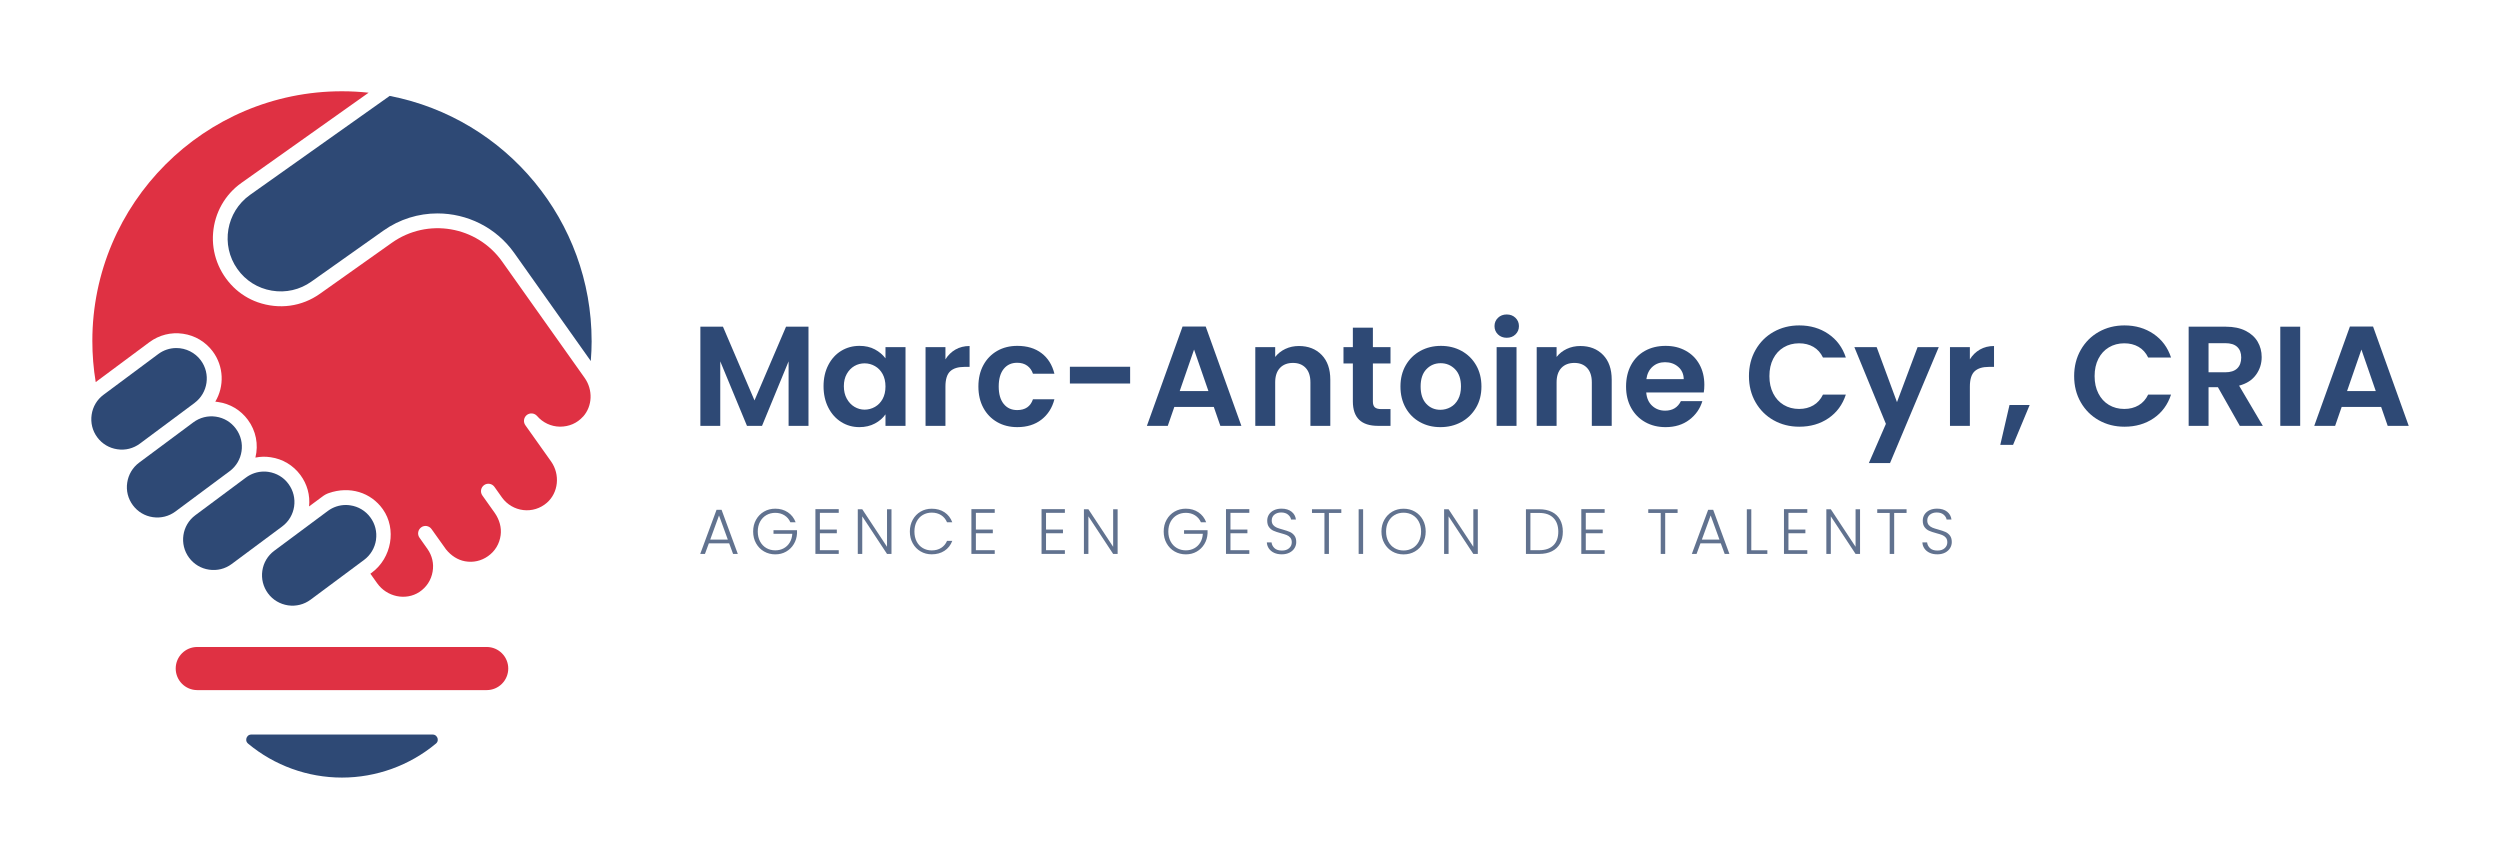 <?xml version="1.0" encoding="UTF-8"?>
<svg xmlns="http://www.w3.org/2000/svg" id="Calque_1" data-name="Calque 1" viewBox="0 0 703.88 241.21">
  <defs>
    <style>
      .cls-1 {
        fill: #2e4975;
      }

      .cls-2 {
        fill: #df3143;
      }

      .cls-3 {
        fill: #61728f;
      }
    </style>
  </defs>
  <g>
    <path class="cls-1" d="M105.87,152.01c-.35,2.27-1.54,4.28-3.36,5.63l-15.05,11.19c-1.84,1.37-4.1,1.94-6.36,1.61-2.27-.35-4.28-1.52-5.65-3.38-1.35-1.84-1.92-4.09-1.59-6.36s1.52-4.26,3.36-5.63l15.05-11.19c1.49-1.11,3.26-1.7,5.09-1.7.42,0,.85.03,1.26.1,2.27.33,4.26,1.52,5.63,3.36,1.37,1.84,1.94,4.09,1.61,6.36Z"></path>
    <path class="cls-1" d="M79.46,148.22l-14.23,10.58c-1.84,1.37-4.09,1.92-6.36,1.59-2.27-.33-4.26-1.52-5.63-3.36-2.82-3.79-2.03-9.18,1.77-11.98l14.22-10.58c1.49-1.11,3.26-1.7,5.09-1.7.42,0,.85.03,1.26.09,2.27.35,4.28,1.52,5.63,3.38,2.82,3.79,2.04,9.16-1.75,11.98Z"></path>
    <path class="cls-1" d="M64.65,132.67l-15.24,11.33c-1.84,1.37-4.1,1.94-6.37,1.61-2.27-.33-4.26-1.52-5.63-3.36-1.37-1.85-1.94-4.1-1.59-6.37.33-2.25,1.52-4.26,3.36-5.63l15.24-11.33c1.84-1.37,4.09-1.94,6.36-1.61,2.27.33,4.26,1.52,5.63,3.38,2.82,3.78,2.03,9.16-1.75,11.98Z"></path>
    <path class="cls-1" d="M54.78,113.45l-15.39,11.45c-1.85,1.37-4.1,1.94-6.37,1.59-2.27-.33-4.26-1.52-5.63-3.36s-1.92-4.09-1.59-6.36,1.52-4.28,3.36-5.63l15.39-11.45c1.49-1.11,3.26-1.7,5.11-1.7,2.7,0,5.28,1.3,6.87,3.45,2.82,3.79,2.04,9.18-1.75,12Z"></path>
    <path class="cls-1" d="M166.58,95.99c0,1.85-.09,3.74-.24,5.66l-21.56-30.43c-5.16-7.26-13.32-11.13-21.61-11.13-5.3,0-10.63,1.58-15.26,4.87l-20.23,14.32c-3.26,2.32-7.22,3.22-11.15,2.55-3.95-.66-7.39-2.82-9.7-6.1-4.76-6.72-3.17-16.07,3.55-20.85l39.34-27.88c32.95,6.41,56.85,35.36,56.85,68.99Z"></path>
    <path class="cls-2" d="M164.16,117.29c-1.68,1.87-3.93,2.84-6.51,2.84-2.49-.03-4.83-1.13-6.46-3.03-.76-.85-2.08-.94-2.94-.19-.81.71-.97,1.92-.33,2.82l7.24,10.2c2.6,3.69,2.08,8.8-1.21,11.65-1.85,1.59-4.23,2.32-6.63,2.03-2.39-.28-4.55-1.56-5.96-3.5l-2.15-3.03c-.33-.45-.8-.76-1.35-.85-.55-.1-1.11.03-1.56.35-.94.68-1.16,1.97-.5,2.91l3.48,4.9c1.35,1.92,1.96,4.16,1.68,6.27-.31,2.42-1.56,4.52-3.55,5.92-1.89,1.35-4.19,1.87-6.48,1.45-2.03-.36-3.91-1.56-5.35-3.34l-4.07-5.71c-.33-.47-.8-.76-1.35-.87-.55-.09-1.11.03-1.56.36s-.76.8-.85,1.35c-.1.55.03,1.11.35,1.56l2.25,3.19c1.33,1.87,1.85,4.14,1.45,6.39-.4,2.37-1.73,4.4-3.74,5.73-3.81,2.49-9.13,1.39-11.86-2.46l-1.92-2.7.45-.33c5.56-4.14,6.96-12.3,3.07-17.8-3.39-4.8-9.37-6.6-15.22-4.57-.61.21-1.21.52-1.82.99l-3.74,2.77c.33-3.13-.52-6.27-2.44-8.85-2.03-2.74-5-4.52-8.38-5-1.44-.23-2.87-.19-4.29.1.92-3.69.16-7.57-2.13-10.65-2.03-2.74-5-4.52-8.38-5-.26-.05-.52-.07-.78-.1,2.6-4.36,2.39-9.96-.71-14.13-2.03-2.72-5-4.5-8.38-4.99-3.38-.5-6.72.35-9.46,2.37l-15.12,11.24c-.64-3.81-.95-7.71-.95-11.59,0-38.76,31.53-70.29,70.29-70.29,2.48,0,4.99.14,7.5.4l-35.81,25.39c-4.62,3.27-7.53,8.42-7.98,14.08-.47,5.66,1.63,11.22,5.73,15.27,1.92,1.89,4.28,3.36,6.82,4.26,6.03,2.11,12.43,1.25,17.56-2.41l20.23-14.34c10.03-7.1,23.95-4.73,31.05,5.3l23.22,32.75c2.39,3.38,2.2,7.95-.43,10.89Z"></path>
    <path class="cls-2" d="M143.1,188.22c0,3.36-2.72,6.08-6.06,6.08H55.53c-3.34,0-6.06-2.72-6.06-6.08s2.72-6.06,6.06-6.06h81.51c3.34,0,6.06,2.72,6.06,6.06Z"></path>
    <path class="cls-1" d="M122.72,209.37c-7.39,6.16-16.8,9.56-26.44,9.56s-19.03-3.39-26.43-9.56c-.73-.61-.52-1.39-.43-1.61.07-.23.42-.95,1.35-.95h51.02c.95,0,1.28.73,1.37.95s.29,1-.43,1.61Z"></path>
  </g>
  <g>
    <g id="Poppins_light" data-name="Poppins light">
      <path class="cls-3" d="M205.3,152.97h-5.72l-1.1,2.99h-1.33l4.59-12.42h1.42l4.57,12.42h-1.33l-1.1-2.99ZM204.92,151.93l-2.48-6.8-2.48,6.8h4.97Z"></path>
      <path class="cls-3" d="M222.53,147.05c-.36-.83-.91-1.48-1.65-1.95-.74-.47-1.6-.71-2.6-.71-.94,0-1.78.22-2.52.65s-1.33,1.05-1.76,1.84c-.43.8-.65,1.73-.65,2.78s.22,1.99.65,2.79,1.02,1.42,1.76,1.85c.74.43,1.58.65,2.52.65.88,0,1.67-.19,2.37-.57.7-.38,1.27-.92,1.69-1.62.43-.7.67-1.52.73-2.46h-5.29v-1.03h6.62v.92c-.06,1.1-.36,2.1-.9,3s-1.26,1.6-2.17,2.12c-.91.52-1.92.77-3.05.77s-2.22-.27-3.17-.82-1.69-1.31-2.24-2.29c-.55-.98-.82-2.08-.82-3.32s.27-2.34.82-3.32c.55-.98,1.29-1.74,2.24-2.29.95-.55,2-.82,3.17-.82,1.34,0,2.52.34,3.53,1.01,1.01.67,1.74,1.61,2.2,2.81h-1.48Z"></path>
      <path class="cls-3" d="M230.84,144.4v4.7h4.77v1.04h-4.77v4.77h5.31v1.04h-6.57v-12.6h6.57v1.04h-5.31Z"></path>
      <path class="cls-3" d="M251,155.96h-1.26l-6.97-10.58v10.58h-1.26v-12.58h1.26l6.97,10.57v-10.57h1.26v12.58Z"></path>
      <path class="cls-3" d="M256.98,146.34c.54-.98,1.28-1.74,2.21-2.29.94-.55,1.98-.82,3.13-.82,1.4,0,2.61.33,3.61,1s1.73,1.6,2.19,2.82h-1.48c-.36-.85-.91-1.52-1.65-2-.74-.48-1.63-.72-2.67-.72-.92,0-1.75.22-2.49.65-.74.43-1.32,1.05-1.74,1.86-.42.81-.63,1.75-.63,2.82s.21,2,.63,2.81c.42.8,1,1.42,1.74,1.85.74.43,1.57.65,2.49.65,1.04,0,1.94-.24,2.67-.71.74-.47,1.29-1.13,1.65-1.97h1.48c-.46,1.2-1.19,2.13-2.2,2.79-1.01.66-2.21.99-3.6.99-1.15,0-2.2-.27-3.13-.82s-1.67-1.3-2.21-2.28c-.54-.97-.81-2.08-.81-3.31s.27-2.34.81-3.32Z"></path>
      <path class="cls-3" d="M274.76,144.4v4.7h4.77v1.04h-4.77v4.77h5.31v1.04h-6.57v-12.6h6.57v1.04h-5.31Z"></path>
      <path class="cls-3" d="M294.51,144.4v4.7h4.77v1.04h-4.77v4.77h5.31v1.04h-6.57v-12.6h6.57v1.04h-5.31Z"></path>
      <path class="cls-3" d="M314.67,155.96h-1.26l-6.97-10.58v10.58h-1.26v-12.58h1.26l6.97,10.57v-10.57h1.26v12.58Z"></path>
      <path class="cls-3" d="M338.12,147.05c-.36-.83-.91-1.48-1.65-1.95-.74-.47-1.6-.71-2.6-.71-.94,0-1.78.22-2.52.65s-1.33,1.05-1.76,1.84c-.43.8-.65,1.73-.65,2.78s.22,1.99.65,2.79,1.02,1.42,1.76,1.85c.74.43,1.58.65,2.52.65.88,0,1.67-.19,2.37-.57.7-.38,1.27-.92,1.69-1.62.43-.7.67-1.52.73-2.46h-5.29v-1.03h6.62v.92c-.06,1.1-.36,2.1-.9,3s-1.26,1.6-2.17,2.12c-.91.52-1.92.77-3.05.77s-2.22-.27-3.17-.82-1.69-1.31-2.24-2.29c-.55-.98-.82-2.08-.82-3.32s.27-2.34.82-3.32c.55-.98,1.29-1.74,2.24-2.29.95-.55,2-.82,3.17-.82,1.34,0,2.52.34,3.53,1.01,1.01.67,1.74,1.61,2.2,2.81h-1.48Z"></path>
      <path class="cls-3" d="M346.44,144.4v4.7h4.77v1.04h-4.77v4.77h5.31v1.04h-6.57v-12.6h6.57v1.04h-5.31Z"></path>
      <path class="cls-3" d="M358.74,155.65c-.63-.29-1.12-.69-1.48-1.21s-.55-1.09-.58-1.73h1.33c.06.61.33,1.15.81,1.61s1.18.69,2.11.69c.85,0,1.53-.22,2.02-.66.5-.44.75-.99.75-1.67,0-.54-.14-.97-.41-1.3-.28-.33-.62-.58-1.03-.74-.41-.16-.97-.34-1.69-.53-.84-.23-1.51-.45-2-.67s-.91-.55-1.26-1.01c-.35-.46-.52-1.07-.52-1.85,0-.65.17-1.23.5-1.74.34-.51.81-.91,1.42-1.2s1.31-.43,2.11-.43c1.16,0,2.1.29,2.82.85.71.57,1.12,1.31,1.23,2.21h-1.37c-.08-.52-.37-.97-.85-1.38-.48-.4-1.13-.6-1.94-.6-.76,0-1.39.2-1.89.6-.5.4-.76.95-.76,1.65,0,.53.14.95.41,1.28.28.32.62.57,1.03.74.41.17.98.35,1.68.54.82.23,1.48.45,1.98.67.5.22.93.56,1.28,1.02.35.46.52,1.07.52,1.84,0,.59-.16,1.15-.47,1.67s-.77.95-1.39,1.28c-.61.32-1.34.49-2.2.49s-1.56-.14-2.19-.43Z"></path>
      <path class="cls-3" d="M377.65,143.38v1.04h-3.49v11.54h-1.26v-11.54h-3.51v-1.04h8.26Z"></path>
      <path class="cls-3" d="M383.79,143.38v12.58h-1.26v-12.58h1.26Z"></path>
      <path class="cls-3" d="M392.01,155.27c-.95-.55-1.69-1.31-2.24-2.29-.55-.98-.82-2.08-.82-3.32s.27-2.34.82-3.32c.55-.98,1.29-1.74,2.24-2.29.95-.55,2-.82,3.17-.82s2.24.27,3.19.82c.95.55,1.69,1.31,2.23,2.29.54.98.81,2.09.81,3.32s-.27,2.34-.81,3.32c-.54.98-1.28,1.74-2.23,2.29s-2.01.82-3.19.82-2.22-.27-3.17-.82ZM397.7,154.34c.74-.43,1.33-1.05,1.76-1.86.43-.81.65-1.75.65-2.82s-.22-2-.65-2.81-1.02-1.42-1.76-1.85c-.74-.43-1.58-.65-2.52-.65s-1.78.22-2.52.65c-.74.43-1.33,1.05-1.76,1.85s-.65,1.74-.65,2.81.22,2.01.65,2.82c.43.81,1.02,1.43,1.76,1.86.74.43,1.58.65,2.52.65s1.78-.22,2.52-.65Z"></path>
      <path class="cls-3" d="M416.08,155.96h-1.26l-6.97-10.58v10.58h-1.26v-12.58h1.26l6.97,10.57v-10.57h1.26v12.58Z"></path>
      <path class="cls-3" d="M436.94,144.13c1,.5,1.76,1.23,2.29,2.18.53.95.79,2.08.79,3.38s-.26,2.42-.79,3.36c-.53.94-1.29,1.66-2.29,2.16-1,.5-2.19.75-3.58.75h-3.73v-12.58h3.73c1.39,0,2.59.25,3.58.76ZM437.36,153.54c.92-.92,1.38-2.2,1.38-3.84s-.46-2.95-1.38-3.88-2.25-1.4-4-1.4h-2.47v10.49h2.47c1.75,0,3.09-.46,4-1.38Z"></path>
      <path class="cls-3" d="M446.48,144.4v4.7h4.77v1.04h-4.77v4.77h5.31v1.04h-6.57v-12.6h6.57v1.04h-5.31Z"></path>
      <path class="cls-3" d="M472.33,143.38v1.04h-3.49v11.54h-1.26v-11.54h-3.51v-1.04h8.26Z"></path>
      <path class="cls-3" d="M484.49,152.97h-5.72l-1.1,2.99h-1.33l4.59-12.42h1.42l4.57,12.42h-1.33l-1.1-2.99ZM484.12,151.93l-2.48-6.8-2.48,6.8h4.97Z"></path>
      <path class="cls-3" d="M493.08,154.93h4.52v1.03h-5.78v-12.58h1.26v11.56Z"></path>
      <path class="cls-3" d="M503.54,144.4v4.7h4.77v1.04h-4.77v4.77h5.31v1.04h-6.57v-12.6h6.57v1.04h-5.31Z"></path>
      <path class="cls-3" d="M523.7,155.96h-1.26l-6.97-10.58v10.58h-1.26v-12.58h1.26l6.97,10.57v-10.57h1.26v12.58Z"></path>
      <path class="cls-3" d="M536.8,143.38v1.04h-3.49v11.54h-1.26v-11.54h-3.51v-1.04h8.26Z"></path>
      <path class="cls-3" d="M543.31,155.65c-.63-.29-1.12-.69-1.48-1.21s-.55-1.09-.58-1.73h1.33c.06.61.33,1.15.81,1.61s1.18.69,2.11.69c.85,0,1.53-.22,2.02-.66.5-.44.75-.99.75-1.67,0-.54-.14-.97-.41-1.3-.28-.33-.62-.58-1.03-.74-.41-.16-.97-.34-1.69-.53-.84-.23-1.51-.45-2-.67s-.91-.55-1.26-1.01c-.35-.46-.52-1.07-.52-1.85,0-.65.17-1.23.5-1.74.34-.51.81-.91,1.42-1.2s1.31-.43,2.11-.43c1.16,0,2.1.29,2.82.85.71.57,1.12,1.31,1.23,2.21h-1.37c-.08-.52-.37-.97-.85-1.38-.48-.4-1.13-.6-1.94-.6-.76,0-1.39.2-1.89.6-.5.4-.76.95-.76,1.65,0,.53.14.95.41,1.28.28.32.62.57,1.03.74.41.17.98.35,1.68.54.82.23,1.48.45,1.98.67.5.22.93.56,1.28,1.02.35.46.52,1.07.52,1.84,0,.59-.16,1.15-.47,1.67s-.77.95-1.39,1.28c-.61.32-1.34.49-2.2.49s-1.56-.14-2.19-.43Z"></path>
    </g>
    <g id="Poppins-Bold">
      <path class="cls-1" d="M227.63,91.98v27.92h-5.6v-18.16l-7.48,18.16h-4.24l-7.52-18.16v18.16h-5.6v-27.92h6.36l8.88,20.76,8.88-20.76h6.32Z"></path>
      <path class="cls-1" d="M233.21,102.78c.89-1.73,2.11-3.07,3.64-4,1.53-.93,3.25-1.4,5.14-1.4,1.65,0,3.1.33,4.34,1,1.24.67,2.23,1.51,2.98,2.52v-3.16h5.64v22.16h-5.64v-3.24c-.72,1.04-1.71,1.9-2.98,2.58-1.27.68-2.73,1.02-4.38,1.02-1.87,0-3.57-.48-5.1-1.44-1.53-.96-2.75-2.31-3.64-4.06-.89-1.75-1.34-3.75-1.34-6.02s.45-4.23,1.34-5.96ZM248.51,105.32c-.53-.97-1.25-1.72-2.16-2.24-.91-.52-1.88-.78-2.92-.78s-2,.25-2.88.76c-.88.51-1.59,1.25-2.14,2.22-.55.97-.82,2.13-.82,3.46s.27,2.5.82,3.5c.55,1,1.27,1.77,2.16,2.3.89.53,1.85.8,2.86.8s2.01-.26,2.92-.78c.91-.52,1.63-1.27,2.16-2.24.53-.97.8-2.14.8-3.5s-.27-2.53-.8-3.5Z"></path>
      <path class="cls-1" d="M269.01,98.42c1.16-.67,2.49-1,3.98-1v5.88h-1.48c-1.76,0-3.09.41-3.98,1.24-.89.83-1.34,2.27-1.34,4.32v11.04h-5.6v-22.16h5.6v3.44c.72-1.17,1.66-2.09,2.82-2.76Z"></path>
      <path class="cls-1" d="M276.87,102.8c.93-1.72,2.23-3.05,3.88-4,1.65-.95,3.55-1.42,5.68-1.42,2.75,0,5.02.69,6.82,2.06,1.8,1.37,3.01,3.3,3.62,5.78h-6.04c-.32-.96-.86-1.71-1.62-2.26-.76-.55-1.7-.82-2.82-.82-1.6,0-2.87.58-3.8,1.74-.93,1.16-1.4,2.81-1.4,4.94s.47,3.74,1.4,4.9c.93,1.16,2.2,1.74,3.8,1.74,2.27,0,3.75-1.01,4.44-3.04h6.04c-.61,2.4-1.83,4.31-3.64,5.72-1.81,1.41-4.08,2.12-6.8,2.12-2.13,0-4.03-.47-5.68-1.42-1.65-.95-2.95-2.28-3.88-4-.93-1.72-1.4-3.73-1.4-6.02s.47-4.3,1.4-6.02Z"></path>
      <path class="cls-1" d="M318.19,103.26v4.72h-16.96v-4.72h16.96Z"></path>
      <path class="cls-1" d="M341.75,114.58h-11.12l-1.84,5.32h-5.88l10.04-27.96h6.52l10.04,27.96h-5.92l-1.84-5.32ZM340.23,110.1l-4.04-11.68-4.04,11.68h8.08Z"></path>
      <path class="cls-1" d="M372.11,99.92c1.63,1.67,2.44,3.99,2.44,6.98v13h-5.6v-12.24c0-1.76-.44-3.11-1.32-4.06-.88-.95-2.08-1.42-3.6-1.42s-2.77.47-3.66,1.42c-.89.95-1.34,2.3-1.34,4.06v12.24h-5.6v-22.16h5.6v2.76c.75-.96,1.7-1.71,2.86-2.26,1.16-.55,2.43-.82,3.82-.82,2.64,0,4.77.83,6.4,2.5Z"></path>
      <path class="cls-1" d="M386.54,102.34v10.72c0,.75.18,1.29.54,1.62.36.33.97.5,1.82.5h2.6v4.72h-3.52c-4.72,0-7.08-2.29-7.08-6.88v-10.68h-2.64v-4.6h2.64v-5.48h5.64v5.48h4.96v4.6h-4.96Z"></path>
      <path class="cls-1" d="M399.78,118.84c-1.71-.95-3.05-2.29-4.02-4.02-.97-1.73-1.46-3.73-1.46-6s.5-4.27,1.5-6c1-1.73,2.37-3.07,4.1-4.02,1.73-.95,3.67-1.42,5.8-1.42s4.07.47,5.8,1.42c1.73.95,3.1,2.29,4.1,4.02,1,1.73,1.5,3.73,1.5,6s-.51,4.27-1.54,6c-1.03,1.73-2.41,3.07-4.16,4.02-1.75.95-3.7,1.42-5.86,1.42s-4.05-.47-5.76-1.42ZM408.4,114.64c.89-.49,1.61-1.23,2.14-2.22.53-.99.8-2.19.8-3.6,0-2.11-.55-3.73-1.66-4.86-1.11-1.13-2.46-1.7-4.06-1.7s-2.94.57-4.02,1.7-1.62,2.75-1.62,4.86.53,3.73,1.58,4.86c1.05,1.13,2.38,1.7,3.98,1.7,1.01,0,1.97-.25,2.86-.74Z"></path>
      <path class="cls-1" d="M421.76,94.16c-.65-.63-.98-1.41-.98-2.34s.33-1.71.98-2.34c.65-.63,1.47-.94,2.46-.94s1.81.31,2.46.94c.65.63.98,1.41.98,2.34s-.33,1.71-.98,2.34c-.65.63-1.47.94-2.46.94s-1.81-.31-2.46-.94ZM426.98,97.74v22.16h-5.6v-22.16h5.6Z"></path>
      <path class="cls-1" d="M451.34,99.92c1.63,1.67,2.44,3.99,2.44,6.98v13h-5.6v-12.24c0-1.76-.44-3.11-1.32-4.06-.88-.95-2.08-1.42-3.6-1.42s-2.77.47-3.66,1.42c-.89.95-1.34,2.3-1.34,4.06v12.24h-5.6v-22.16h5.6v2.76c.75-.96,1.7-1.71,2.86-2.26,1.16-.55,2.43-.82,3.82-.82,2.64,0,4.77.83,6.4,2.5Z"></path>
      <path class="cls-1" d="M479.7,110.5h-16.2c.13,1.6.69,2.85,1.68,3.76.99.91,2.2,1.36,3.64,1.36,2.08,0,3.56-.89,4.44-2.68h6.04c-.64,2.13-1.87,3.89-3.68,5.26-1.81,1.37-4.04,2.06-6.68,2.06-2.13,0-4.05-.47-5.74-1.42-1.69-.95-3.01-2.29-3.96-4.02-.95-1.73-1.42-3.73-1.42-6s.47-4.31,1.4-6.04c.93-1.73,2.24-3.07,3.92-4,1.68-.93,3.61-1.4,5.8-1.4s3.99.45,5.66,1.36c1.67.91,2.96,2.19,3.88,3.86.92,1.67,1.38,3.58,1.38,5.74,0,.8-.05,1.52-.16,2.16ZM474.06,106.74c-.03-1.44-.55-2.59-1.56-3.46-1.01-.87-2.25-1.3-3.72-1.3-1.39,0-2.55.42-3.5,1.26-.95.84-1.53,2.01-1.74,3.5h10.52Z"></path>
      <path class="cls-1" d="M494.28,98.52c1.24-2.17,2.93-3.87,5.08-5.08,2.15-1.21,4.55-1.82,7.22-1.82,3.12,0,5.85.8,8.2,2.4,2.35,1.6,3.99,3.81,4.92,6.64h-6.44c-.64-1.33-1.54-2.33-2.7-3-1.16-.67-2.5-1-4.02-1-1.63,0-3.07.38-4.34,1.14-1.27.76-2.25,1.83-2.96,3.22-.71,1.39-1.06,3.01-1.06,4.88s.35,3.46,1.06,4.86c.71,1.4,1.69,2.48,2.96,3.24,1.27.76,2.71,1.14,4.34,1.14,1.52,0,2.86-.34,4.02-1.02,1.16-.68,2.06-1.69,2.7-3.02h6.44c-.93,2.85-2.57,5.07-4.9,6.66-2.33,1.59-5.07,2.38-8.22,2.38-2.67,0-5.07-.61-7.22-1.82-2.15-1.21-3.84-2.9-5.08-5.06-1.24-2.16-1.86-4.61-1.86-7.36s.62-5.21,1.86-7.38Z"></path>
      <path class="cls-1" d="M545.86,97.74l-13.72,32.64h-5.96l4.8-11.04-8.88-21.6h6.28l5.72,15.48,5.8-15.48h5.96Z"></path>
      <path class="cls-1" d="M557.44,98.42c1.16-.67,2.49-1,3.98-1v5.88h-1.48c-1.76,0-3.09.41-3.98,1.24-.89.83-1.34,2.27-1.34,4.32v11.04h-5.6v-22.16h5.6v3.44c.72-1.17,1.66-2.09,2.82-2.76Z"></path>
      <path class="cls-1" d="M571.46,114.02l-4.68,11.24h-3.6l2.6-11.24h5.68Z"></path>
      <path class="cls-1" d="M585.84,98.52c1.24-2.17,2.93-3.87,5.08-5.08,2.15-1.21,4.55-1.82,7.22-1.82,3.12,0,5.85.8,8.2,2.4,2.35,1.6,3.99,3.81,4.92,6.64h-6.44c-.64-1.33-1.54-2.33-2.7-3-1.16-.67-2.5-1-4.02-1-1.63,0-3.07.38-4.34,1.14-1.27.76-2.25,1.83-2.96,3.22-.71,1.39-1.06,3.01-1.06,4.88s.35,3.46,1.06,4.86c.71,1.4,1.69,2.48,2.96,3.24,1.27.76,2.71,1.14,4.34,1.14,1.52,0,2.86-.34,4.02-1.02,1.16-.68,2.06-1.69,2.7-3.02h6.44c-.93,2.85-2.57,5.07-4.9,6.66-2.33,1.59-5.07,2.38-8.22,2.38-2.67,0-5.07-.61-7.22-1.82-2.15-1.21-3.84-2.9-5.08-5.06-1.24-2.16-1.86-4.61-1.86-7.36s.62-5.21,1.86-7.38Z"></path>
      <path class="cls-1" d="M630.62,119.9l-6.16-10.88h-2.64v10.88h-5.6v-27.92h10.48c2.16,0,4,.38,5.52,1.14,1.52.76,2.66,1.79,3.42,3.08.76,1.29,1.14,2.74,1.14,4.34,0,1.84-.53,3.5-1.6,4.98-1.07,1.48-2.65,2.5-4.76,3.06l6.68,11.32h-6.48ZM621.82,104.82h4.68c1.52,0,2.65-.37,3.4-1.1.75-.73,1.12-1.75,1.12-3.06s-.37-2.27-1.12-2.98c-.75-.71-1.88-1.06-3.4-1.06h-4.68v8.2Z"></path>
      <path class="cls-1" d="M647.62,91.98v27.92h-5.6v-27.92h5.6Z"></path>
      <path class="cls-1" d="M670.42,114.58h-11.12l-1.84,5.32h-5.88l10.04-27.96h6.52l10.04,27.96h-5.92l-1.84-5.32ZM668.9,110.1l-4.04-11.68-4.04,11.68h8.08Z"></path>
    </g>
  </g>
</svg>
